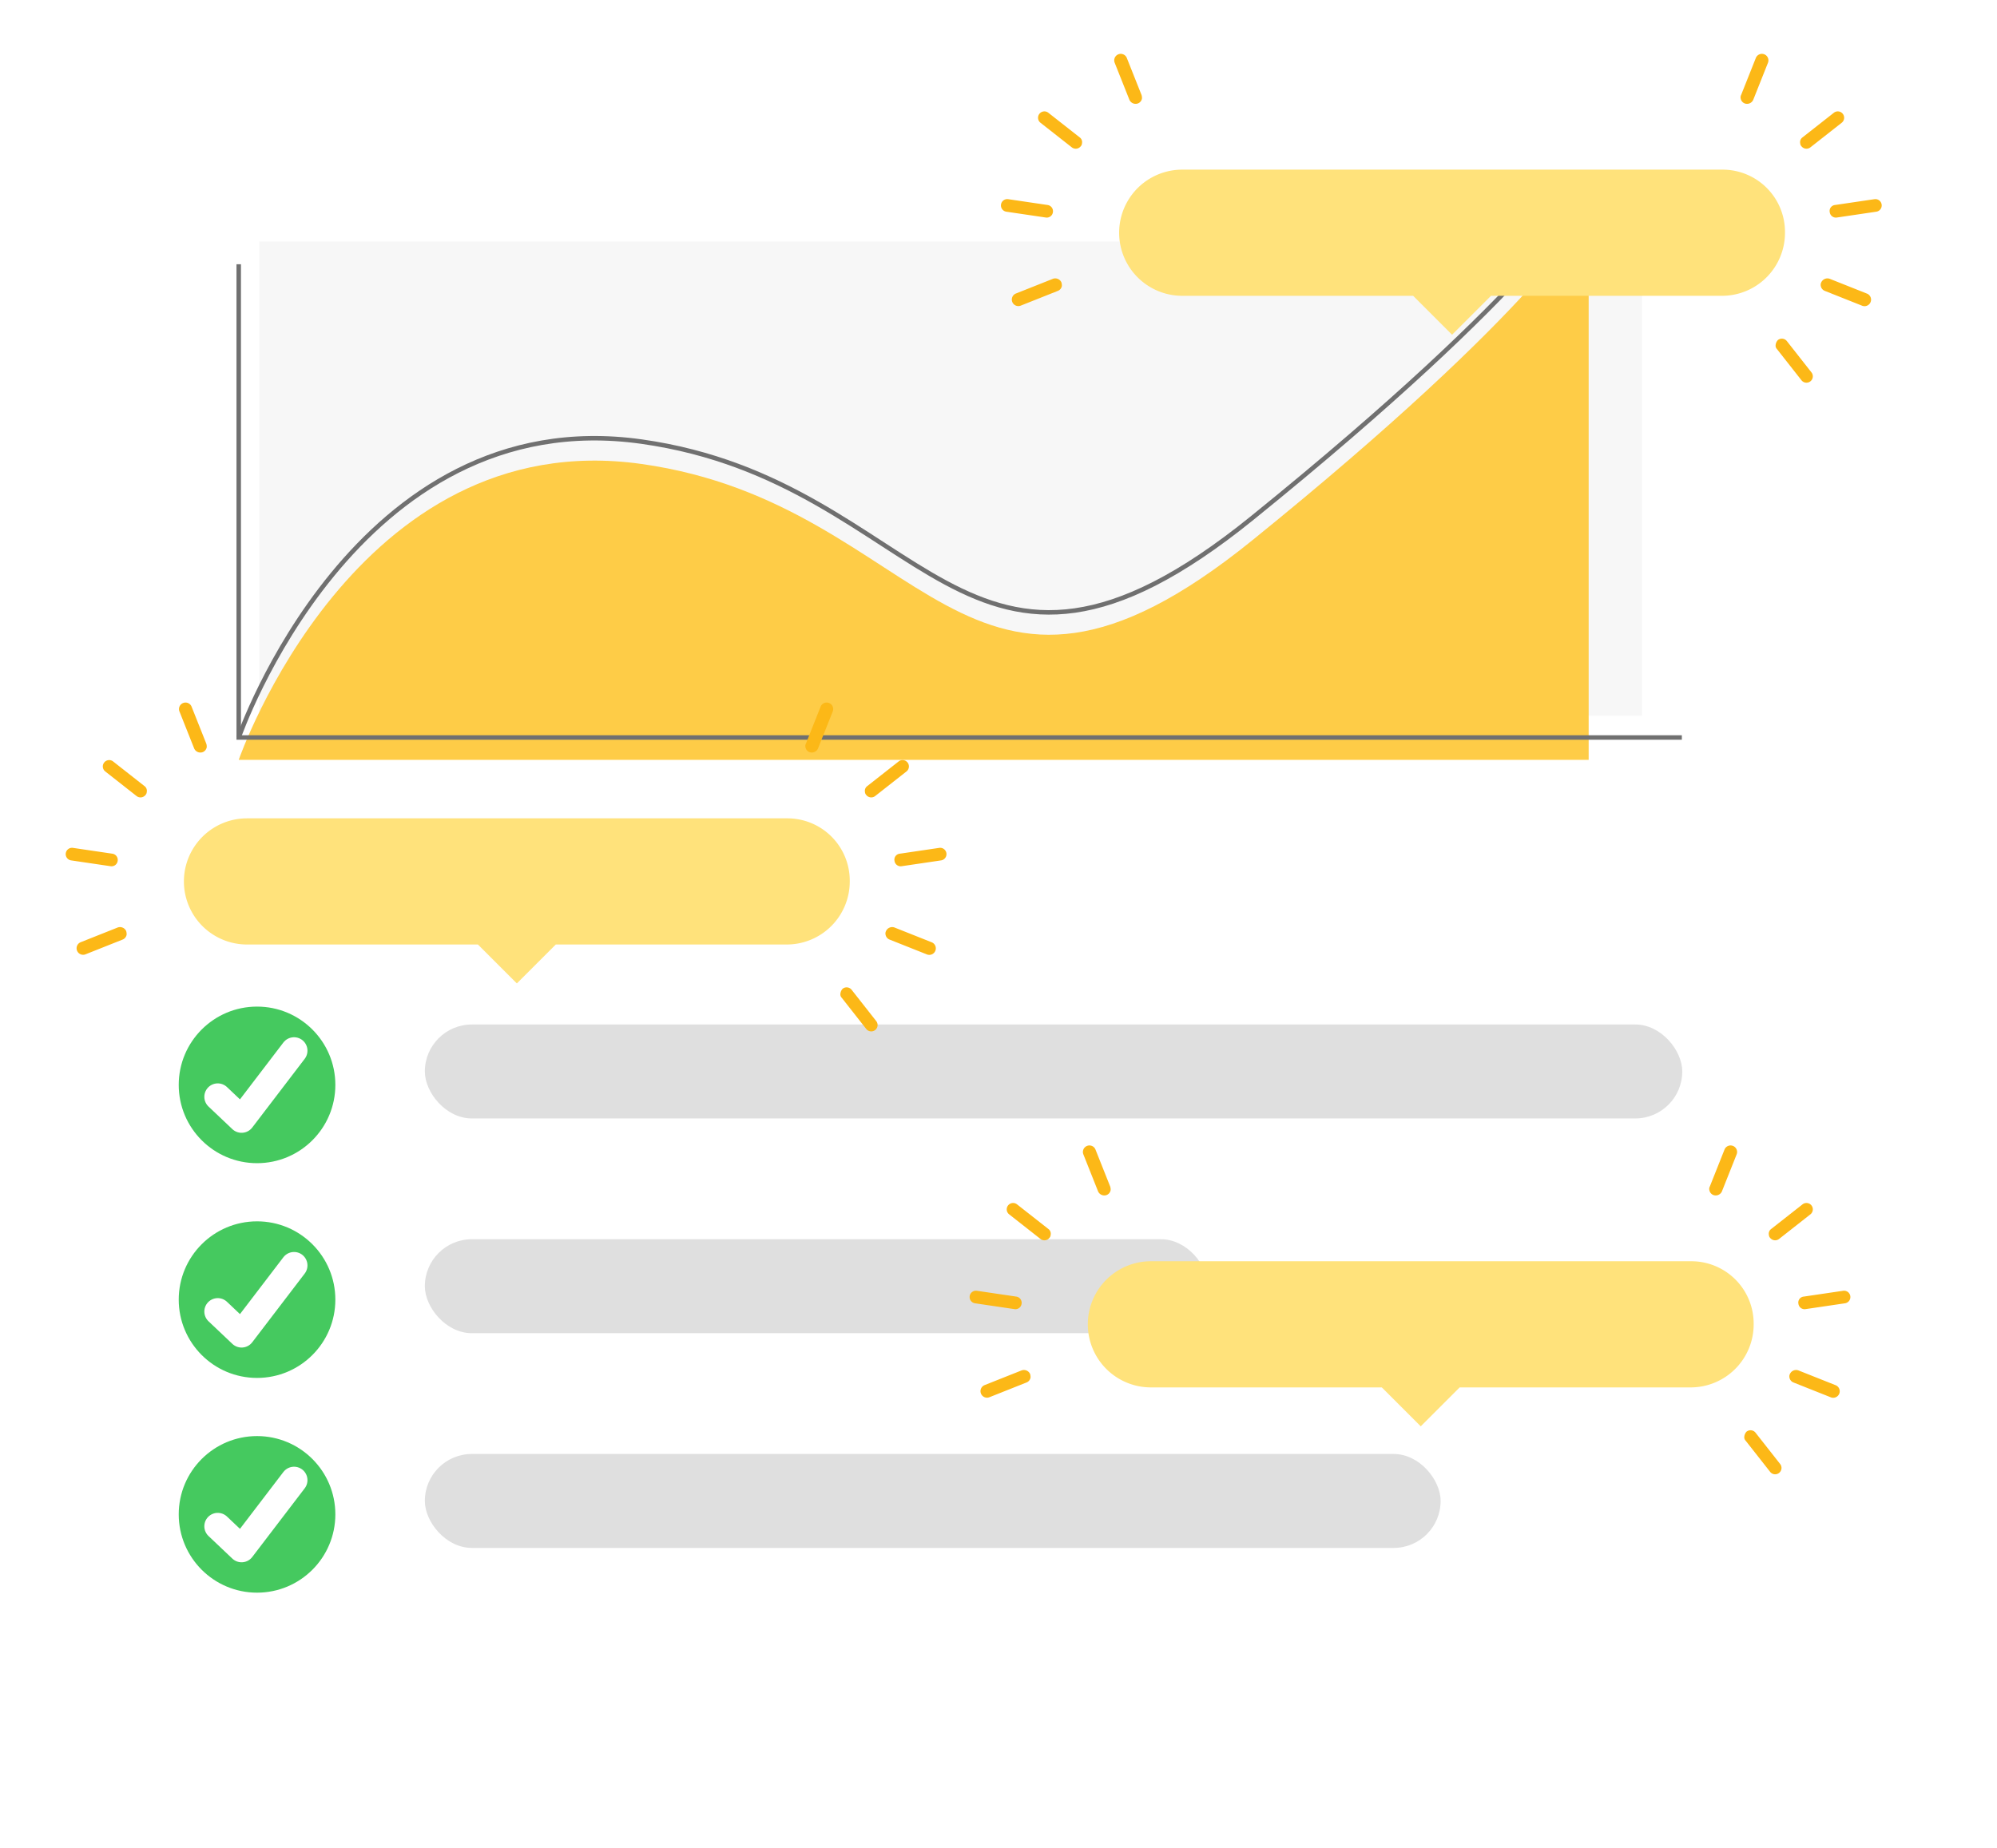 <svg xmlns="http://www.w3.org/2000/svg" xmlns:xlink="http://www.w3.org/1999/xlink" width="446.278" height="413" viewBox="0 0 446.278 413"><defs><filter id="a" x="0" y="0" width="446.278" height="413" filterUnits="userSpaceOnUse"><feOffset dy="3" input="SourceAlpha"/><feGaussianBlur stdDeviation="5" result="b"/><feFlood flood-opacity="0.302"/><feComposite operator="in" in2="b"/><feComposite in="SourceGraphic"/></filter></defs><g transform="translate(4723.942 -15894)"><g transform="translate(499)"><g transform="matrix(1, 0, 0, 1, -5222.94, 15894)" filter="url(#a)"><rect width="416.278" height="383" rx="10" transform="translate(15 12)" fill="#fff"/></g><rect width="309" height="106" transform="translate(-5165 15948)" fill="#f7f7f7"/><path d="M-5668.593,16058.847s25.918-75.146,89.986-66.142,71.821,69.407,136.479,17.1,75.212-73.227,75.212-73.227v122.27Z" transform="translate(499 5)" fill="#fecc47"/><path d="M-5668.593,16058.847s25.918-75.146,89.986-66.142,71.821,69.407,136.479,17.1,75.212-73.227,75.212-73.227" transform="translate(499)" fill="none" stroke="#707070" stroke-width="1"/><path d="M-5668.593,15953.067v105.779h322.5" transform="translate(499)" fill="none" stroke="#707070" stroke-width="1"/><circle cx="17.5" cy="17.5" r="17.5" transform="translate(-5183 16119)" fill="#45c95f"/><circle cx="17.5" cy="17.5" r="17.5" transform="translate(-5183 16167)" fill="#45c95f"/><circle cx="17.5" cy="17.5" r="17.5" transform="translate(-5183 16215)" fill="#45c95f"/><path d="M16.984-1.393,5.259,13.967-.066,8.92" transform="translate(-5174.215 16130.243)" fill="none" stroke="#fff" stroke-linecap="round" stroke-linejoin="round" stroke-width="6"/><path d="M16.984-1.393,5.259,13.967-.066,8.92" transform="translate(-5174.215 16178.243)" fill="none" stroke="#fff" stroke-linecap="round" stroke-linejoin="round" stroke-width="6"/><path d="M16.984-1.393,5.259,13.967-.066,8.92" transform="translate(-5174.215 16226.243)" fill="none" stroke="#fff" stroke-linecap="round" stroke-linejoin="round" stroke-width="6"/><rect width="281" height="21" rx="10.5" transform="translate(-5128 16123)" fill="#dfdfdf"/><rect width="175" height="21" rx="10.5" transform="translate(-5128 16171)" fill="#dfdfdf"/><rect width="227" height="21" rx="10.5" transform="translate(-5128 16219)" fill="#dfdfdf"/></g><g transform="translate(-4867.943 15572.42)"><path d="M528.9,359.5H408.2a14.1,14.1,0,0,0,0,28.2h51.6l8.7,8.7,8.7-8.7h51.6a14.084,14.084,0,0,0,14.1-14.1A13.936,13.936,0,0,0,528.9,359.5Z" fill="#ffe27b"/><path d="M552.9,369a1.383,1.383,0,0,0,1.6,1.2l8.8-1.3a1.414,1.414,0,0,0-.4-2.8l-8.8,1.3A1.335,1.335,0,0,0,552.9,369Z" fill="#fcb817"/><path d="M550.9,385.5a1.441,1.441,0,0,0,.9,1.1l8.3,3.3a1.458,1.458,0,1,0,1.1-2.7l-8.3-3.3a1.517,1.517,0,0,0-1.9.8A1.184,1.184,0,0,0,550.9,385.5Z" fill="#fcb817"/><path d="M540.8,398.9a1.08,1.08,0,0,0,.3.7l5.5,7a1.421,1.421,0,0,0,2.2-1.8l-5.5-7a1.426,1.426,0,0,0-2-.2A1.9,1.9,0,0,0,540.8,398.9Z" fill="#fcb817"/><path d="M533,343.6a1.441,1.441,0,0,0,.9,1.1,1.517,1.517,0,0,0,1.9-.8l3.3-8.3a1.458,1.458,0,0,0-2.7-1.1l-3.3,8.3A1.128,1.128,0,0,0,533,343.6Z" fill="#fcb817"/><path d="M546.3,353.6a1.08,1.08,0,0,0,.3.7,1.426,1.426,0,0,0,2,.2l7-5.5a1.421,1.421,0,1,0-1.8-2.2l-7,5.5A1.3,1.3,0,0,0,546.3,353.6Z" fill="#fcb817"/><path d="M379.3,369a1.383,1.383,0,0,1-1.6,1.2l-8.8-1.3a1.414,1.414,0,0,1,.4-2.8l8.8,1.3A1.4,1.4,0,0,1,379.3,369Z" fill="#fcb817"/><path d="M381.3,385.5a1.441,1.441,0,0,1-.9,1.1l-8.3,3.3a1.458,1.458,0,0,1-1.1-2.7l8.3-3.3a1.517,1.517,0,0,1,1.9.8A2.485,2.485,0,0,1,381.3,385.5Z" fill="#fcb817"/><path d="M399.2,343.6a1.441,1.441,0,0,1-.9,1.1,1.517,1.517,0,0,1-1.9-.8l-3.3-8.3a1.458,1.458,0,0,1,2.7-1.1l3.3,8.3A2.2,2.2,0,0,1,399.2,343.6Z" fill="#fcb817"/><path d="M385.8,353.6a1.08,1.08,0,0,1-.3.7,1.426,1.426,0,0,1-2,.2l-7-5.5a1.421,1.421,0,1,1,1.8-2.2l7,5.5A1.3,1.3,0,0,1,385.8,353.6Z" fill="#fcb817"/></g><g transform="translate(-4874.943 15816.42)"><path d="M528.9,359.5H408.2a14.1,14.1,0,0,0,0,28.2h51.6l8.7,8.7,8.7-8.7h51.6a14.084,14.084,0,0,0,14.1-14.1A13.936,13.936,0,0,0,528.9,359.5Z" fill="#ffe27b"/><path d="M552.9,369a1.383,1.383,0,0,0,1.6,1.2l8.8-1.3a1.414,1.414,0,0,0-.4-2.8l-8.8,1.3A1.335,1.335,0,0,0,552.9,369Z" fill="#fcb817"/><path d="M550.9,385.5a1.441,1.441,0,0,0,.9,1.1l8.3,3.3a1.458,1.458,0,1,0,1.1-2.7l-8.3-3.3a1.517,1.517,0,0,0-1.9.8A1.184,1.184,0,0,0,550.9,385.5Z" fill="#fcb817"/><path d="M540.8,398.9a1.08,1.08,0,0,0,.3.7l5.5,7a1.421,1.421,0,0,0,2.2-1.8l-5.5-7a1.426,1.426,0,0,0-2-.2A1.9,1.9,0,0,0,540.8,398.9Z" fill="#fcb817"/><path d="M533,343.6a1.441,1.441,0,0,0,.9,1.1,1.517,1.517,0,0,0,1.9-.8l3.3-8.3a1.458,1.458,0,0,0-2.7-1.1l-3.3,8.3A1.128,1.128,0,0,0,533,343.6Z" fill="#fcb817"/><path d="M546.3,353.6a1.08,1.08,0,0,0,.3.7,1.426,1.426,0,0,0,2,.2l7-5.5a1.421,1.421,0,1,0-1.8-2.2l-7,5.5A1.3,1.3,0,0,0,546.3,353.6Z" fill="#fcb817"/><path d="M379.3,369a1.383,1.383,0,0,1-1.6,1.2l-8.8-1.3a1.414,1.414,0,0,1,.4-2.8l8.8,1.3A1.4,1.4,0,0,1,379.3,369Z" fill="#fcb817"/><path d="M381.3,385.5a1.441,1.441,0,0,1-.9,1.1l-8.3,3.3a1.458,1.458,0,0,1-1.1-2.7l8.3-3.3a1.517,1.517,0,0,1,1.9.8A2.485,2.485,0,0,1,381.3,385.5Z" fill="#fcb817"/><path d="M399.2,343.6a1.441,1.441,0,0,1-.9,1.1,1.517,1.517,0,0,1-1.9-.8l-3.3-8.3a1.458,1.458,0,0,1,2.7-1.1l3.3,8.3A2.2,2.2,0,0,1,399.2,343.6Z" fill="#fcb817"/><path d="M385.8,353.6a1.08,1.08,0,0,1-.3.7,1.426,1.426,0,0,1-2,.2l-7-5.5a1.421,1.421,0,1,1,1.8-2.2l7,5.5A1.3,1.3,0,0,1,385.8,353.6Z" fill="#fcb817"/></g><g transform="translate(-5076.943 15717.42)"><path d="M528.9,359.5H408.2a14.1,14.1,0,0,0,0,28.2h51.6l8.7,8.7,8.7-8.7h51.6a14.084,14.084,0,0,0,14.1-14.1A13.936,13.936,0,0,0,528.9,359.5Z" fill="#ffe27b"/><path d="M552.9,369a1.383,1.383,0,0,0,1.6,1.2l8.8-1.3a1.414,1.414,0,0,0-.4-2.8l-8.8,1.3A1.335,1.335,0,0,0,552.9,369Z" fill="#fcb817"/><path d="M550.9,385.5a1.441,1.441,0,0,0,.9,1.1l8.3,3.3a1.458,1.458,0,1,0,1.1-2.7l-8.3-3.3a1.517,1.517,0,0,0-1.9.8A1.184,1.184,0,0,0,550.9,385.5Z" fill="#fcb817"/><path d="M540.8,398.9a1.08,1.08,0,0,0,.3.7l5.5,7a1.421,1.421,0,0,0,2.2-1.8l-5.5-7a1.426,1.426,0,0,0-2-.2A1.9,1.9,0,0,0,540.8,398.9Z" fill="#fcb817"/><path d="M533,343.6a1.441,1.441,0,0,0,.9,1.1,1.517,1.517,0,0,0,1.9-.8l3.3-8.3a1.458,1.458,0,0,0-2.7-1.1l-3.3,8.3A1.128,1.128,0,0,0,533,343.6Z" fill="#fcb817"/><path d="M546.3,353.6a1.08,1.08,0,0,0,.3.7,1.426,1.426,0,0,0,2,.2l7-5.5a1.421,1.421,0,1,0-1.8-2.2l-7,5.5A1.3,1.3,0,0,0,546.3,353.6Z" fill="#fcb817"/><path d="M379.3,369a1.383,1.383,0,0,1-1.6,1.2l-8.8-1.3a1.414,1.414,0,0,1,.4-2.8l8.8,1.3A1.4,1.4,0,0,1,379.3,369Z" fill="#fcb817"/><path d="M381.3,385.5a1.441,1.441,0,0,1-.9,1.1l-8.3,3.3a1.458,1.458,0,0,1-1.1-2.7l8.3-3.3a1.517,1.517,0,0,1,1.9.8A2.485,2.485,0,0,1,381.3,385.5Z" fill="#fcb817"/><path d="M399.2,343.6a1.441,1.441,0,0,1-.9,1.1,1.517,1.517,0,0,1-1.9-.8l-3.3-8.3a1.458,1.458,0,0,1,2.7-1.1l3.3,8.3A2.2,2.2,0,0,1,399.2,343.6Z" fill="#fcb817"/><path d="M385.8,353.6a1.08,1.08,0,0,1-.3.7,1.426,1.426,0,0,1-2,.2l-7-5.5a1.421,1.421,0,1,1,1.8-2.2l7,5.5A1.3,1.3,0,0,1,385.8,353.6Z" fill="#fcb817"/></g></g></svg>